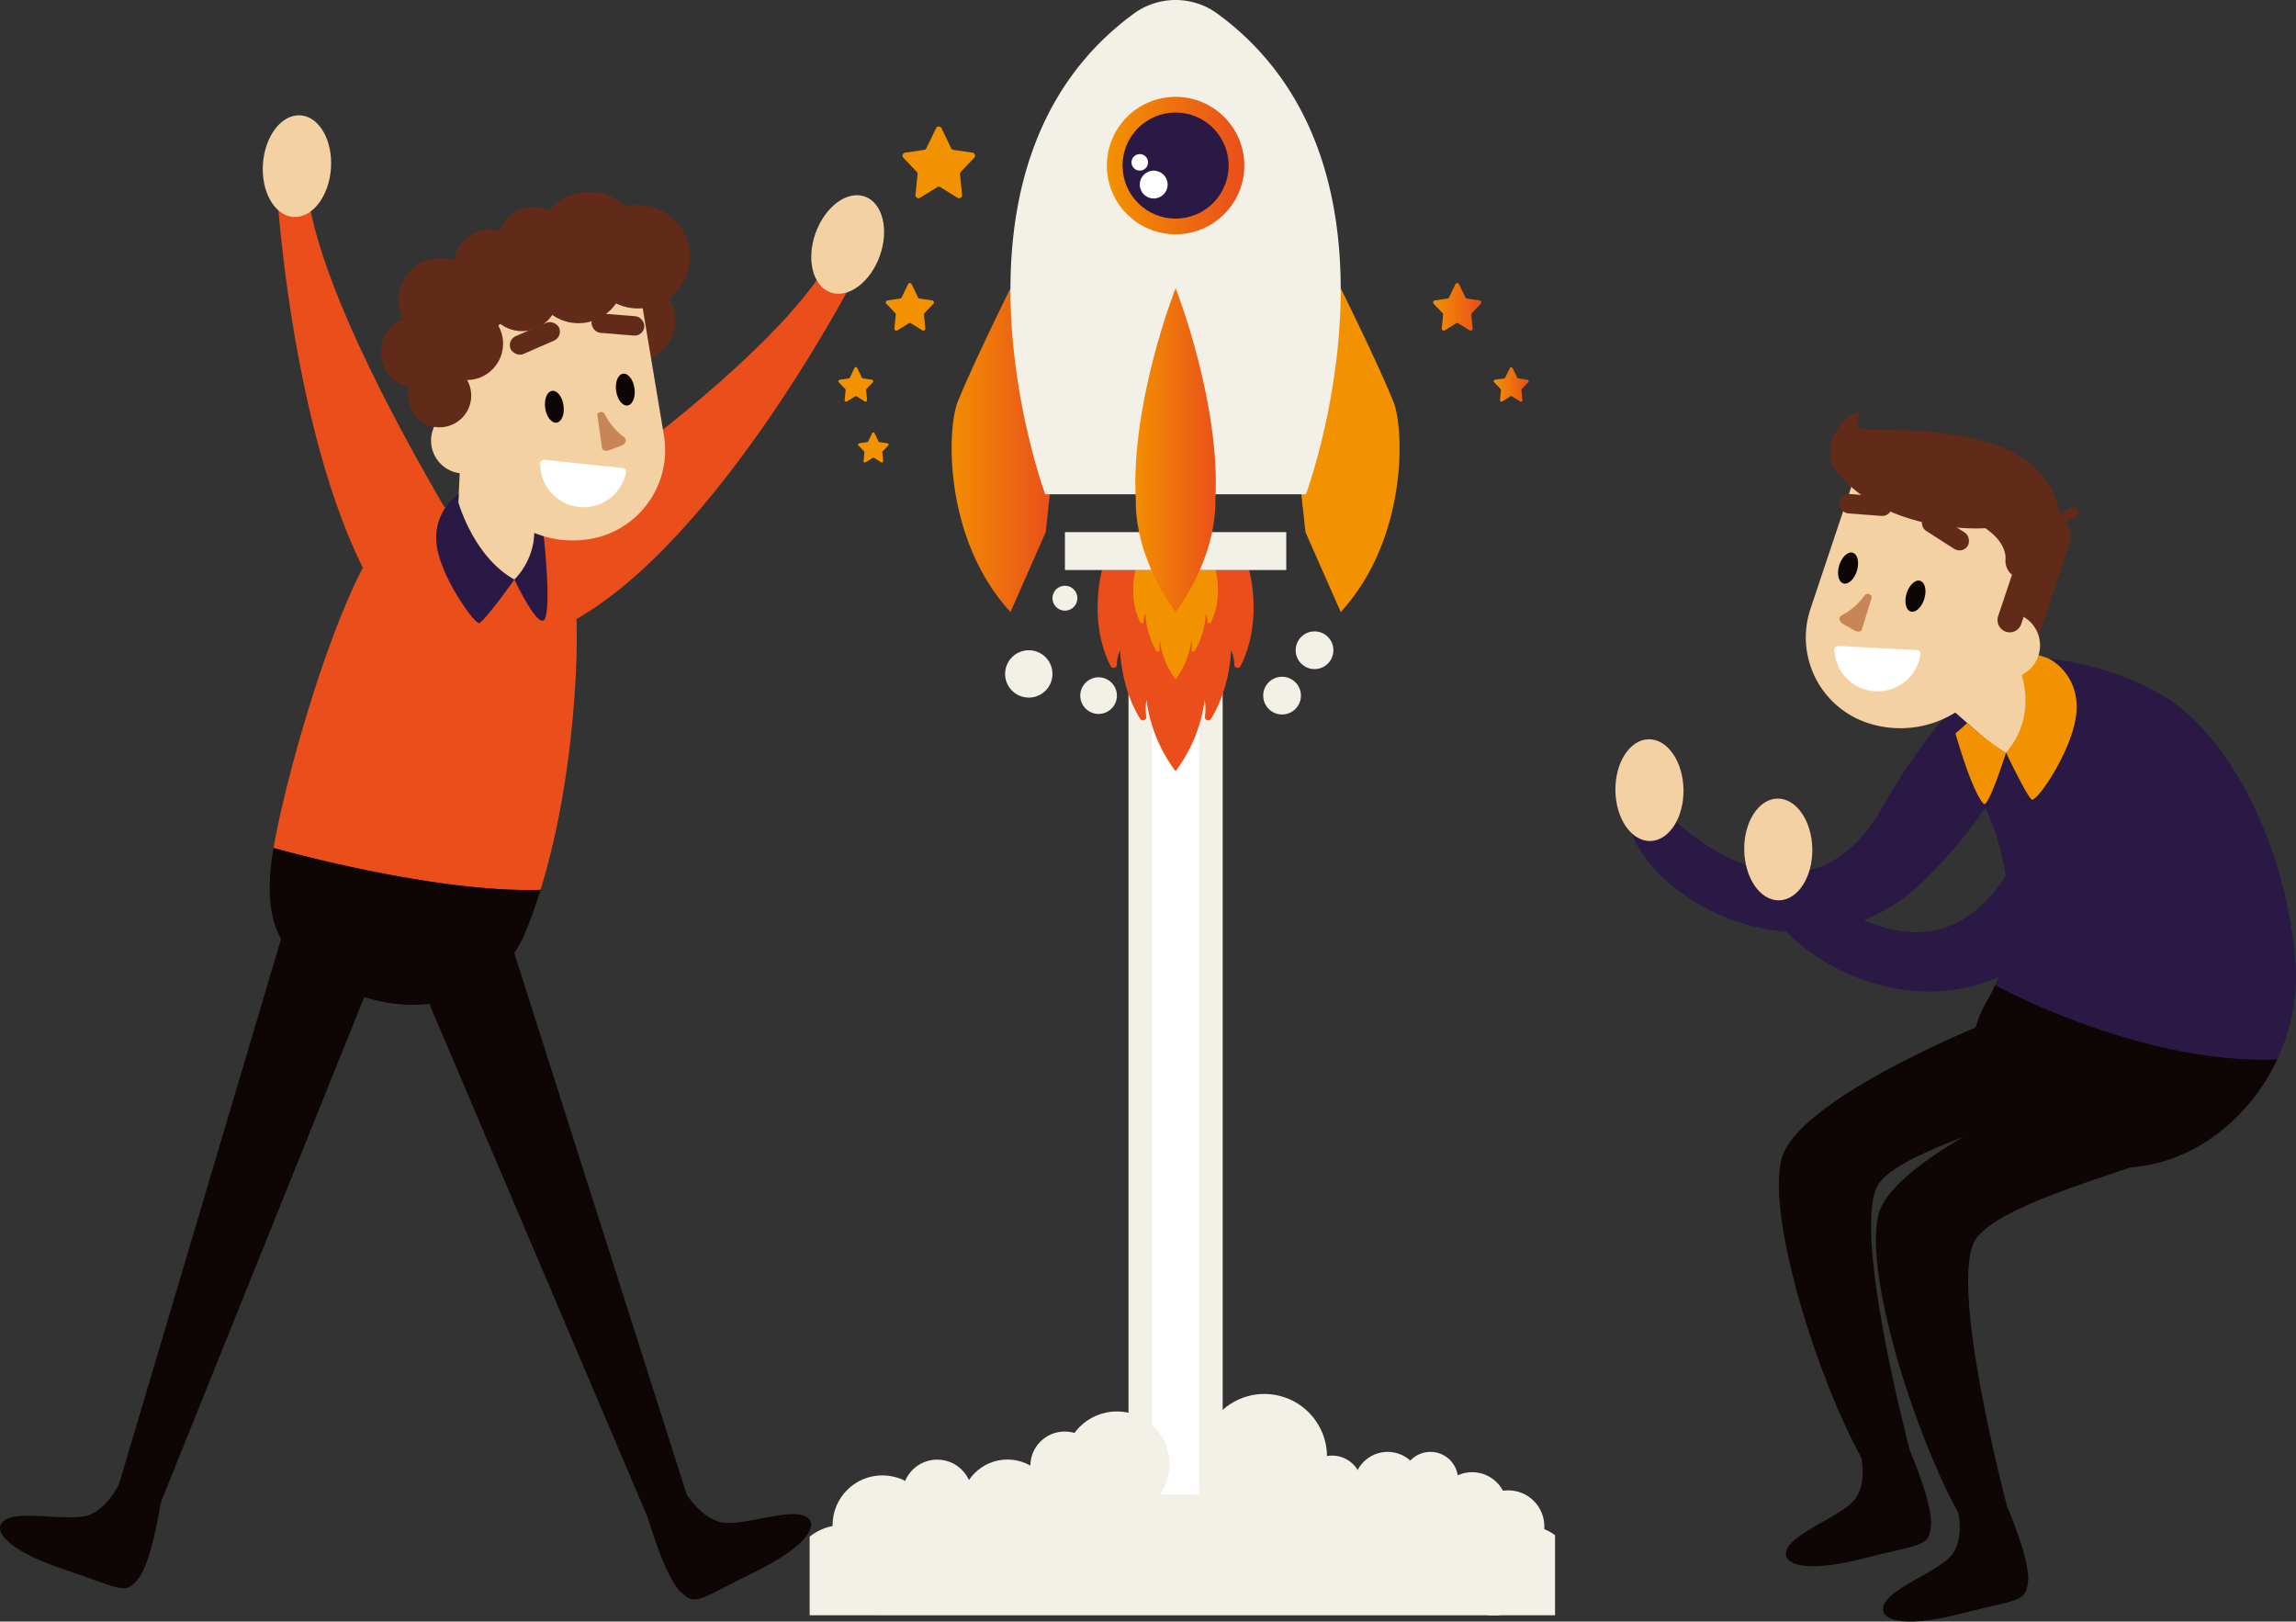 <svg xmlns="http://www.w3.org/2000/svg" xmlns:xlink="http://www.w3.org/1999/xlink" width="704.63" height="497.624" viewBox="0 0 704.63 497.624"><rect x="0" y="0" width="704.63" height="497.624" fill="#333333" stroke="none"/><defs><linearGradient id="linear-gradient" x1="201.201" y1="0.5" x2="202.201" y2="0.5" gradientUnits="objectBoundingBox"><stop offset="0" stop-color="#f39200"></stop><stop offset="1" stop-color="#e94e1b"></stop></linearGradient><linearGradient id="linear-gradient-2" x1="0" y1="0.5" x2="1" y2="0.5" xlink:href="#linear-gradient"></linearGradient><linearGradient id="linear-gradient-11" x1="84.981" y1="0.5" x2="85.981" y2="0.5" xlink:href="#linear-gradient"></linearGradient><linearGradient id="linear-gradient-12" x1="129.271" y1="0.5" x2="130.271" y2="0.5" xlink:href="#linear-gradient"></linearGradient><linearGradient id="linear-gradient-13" x1="205.781" y1="0.5" x2="206.781" y2="0.5" xlink:href="#linear-gradient"></linearGradient><linearGradient id="linear-gradient-14" x1="181.006" y1="0.5" x2="182.006" y2="0.5" xlink:href="#linear-gradient"></linearGradient></defs><g id="Group_4997" data-name="Group 4997" transform="translate(858.425 -87.012)"><g id="Group_5002" data-name="Group 5002" transform="translate(-362.906 213.381)"><g id="Group_4997-2" data-name="Group 4997" transform="translate(0 82.436)"><path id="Path_10800" data-name="Path 10800" d="M-174.8,319.145s-6.643,31.833-37.587,61.719c-33.407,32.265-81.342,7.935-89.631-15.486l13.332-3.426s39.585,39.234,64.131-4.229a171.456,171.456,0,0,1,19.521-28.055l2.807-3.242Z" transform="translate(306.989 -319.145)" fill="#2a1845"></path><ellipse id="Ellipse_3703" data-name="Ellipse 3703" cx="10.451" cy="15.614" rx="10.451" ry="15.614" transform="translate(0 18.217) rotate(-0.875)" fill="#f3d1a3"></ellipse></g><path id="Path_10801" data-name="Path 10801" d="M-169.083,311.154s21.638-.076,41.77,11.824,37.84,45.375,40.751,81.517-28.622,68.888-62.1,62.581-44.331-30.563-32.475-50.453,5.123-47.058,0-57.972-9.731-25.712-3.182-33.959A65.647,65.647,0,0,1-169.083,311.154Z" transform="translate(295.486 -235.906)" fill="#2a1845"></path><path id="Path_10802" data-name="Path 10802" d="M-192.44,295.5l26.369,23.124a11.885,11.885,0,0,1,1.1,16.773,11.886,11.886,0,0,1-16.772,1.1l-26.369-23.125Z" transform="translate(297.552 -234.333)" fill="#f3d1a3"></path><path id="Path_10803" data-name="Path 10803" d="M-91.951,445.933v.009c-10.281,21.876-32.913,36.835-56.507,32.382-33.48-6.306-44.337-30.556-32.481-50.453a43.835,43.835,0,0,0,2.438-4.749S-134.281,447.5-91.951,445.933Z" transform="translate(295.288 -247.158)" fill="#0d0604"></path><g id="Group_4998" data-name="Group 4998" transform="translate(80.181 205.413)"><path id="Path_10804" data-name="Path 10804" d="M-156.792,455.862s-56.572,22.885-60.875,41.118,11,66.756,24.592,91.448l14.9-2.188s-18.5-69.555-9.424-82.139,58.524-23.224,70.282-30.973S-156.792,455.862-156.792,455.862Z" transform="translate(218.406 -455.862)" fill="#0d0604"></path><path id="Path_10805" data-name="Path 10805" d="M-192.832,602.947s1.9,8.589-2.47,13.32-17.646,9.459-20.194,14.371,4.85,7.936,23.073,3.241,20.224-3.423,20.952-9.972-6.459-23.148-6.459-23.148S-189.451,598.907-192.832,602.947Z" transform="translate(218.162 -470.381)" fill="#0d0604"></path></g><g id="Group_4999" data-name="Group 4999" transform="translate(50.396 188.433)"><path id="Path_10806" data-name="Path 10806" d="M-189.9,436.985s-56.573,22.886-60.875,41.119,11,66.755,24.592,91.448l14.9-2.188s-18.5-69.555-9.424-82.139,66.589-25.749,78.348-33.5S-189.9,436.985-189.9,436.985Z" transform="translate(251.519 -436.985)" fill="#0d0604"></path><path id="Path_10807" data-name="Path 10807" d="M-225.945,584.071s1.9,8.589-2.47,13.319-17.646,9.46-20.194,14.372,4.85,7.936,23.073,3.24,20.224-3.423,20.952-9.971-6.459-23.148-6.459-23.148S-222.565,580.03-225.945,584.071Z" transform="translate(251.275 -451.504)" fill="#0d0604"></path></g><g id="Group_5000" data-name="Group 5000" transform="translate(39.532 100.639)"><path id="Path_10808" data-name="Path 10808" d="M-130.85,339.382s-6.643,31.833-37.587,61.719c-33.407,32.265-81.341,7.935-89.631-15.487l13.332-3.425s39.585,39.234,64.131-4.229A171.411,171.411,0,0,1-161.083,349.9l2.807-3.241Z" transform="translate(263.041 -339.382)" fill="#2a1845"></path><ellipse id="Ellipse_3704" data-name="Ellipse 3704" cx="10.451" cy="15.614" rx="10.451" ry="15.614" transform="translate(0 18.217) rotate(-0.875)" fill="#f3d1a3"></ellipse></g><path id="Path_10809" data-name="Path 10809" d="M-174,340.377s6.357,13.4,7.9,14.4,13.493-16.464,13.766-27.834-8.614-15.435-8.614-15.435-4.144-1.671-6.088-1.441a10.487,10.487,0,0,1-3.289,3.286S-163.224,327.915-174,340.377Z" transform="translate(294.124 -235.795)" fill="#f39200"></path><path id="Path_10810" data-name="Path 10810" d="M-175.733,342.747a69,69,0,0,1-11.89-9.123,47.893,47.893,0,0,1-3.642,3.214s4.946,17.691,8.657,21.638C-181.171,359.969-175.733,342.747-175.733,342.747Z" transform="translate(295.859 -238.164)" fill="#f39200"></path><g id="Group_5001" data-name="Group 5001" transform="translate(58.671)"><path id="Rectangle_3695" data-name="Rectangle 3695" d="M0,0H13.8a0,0,0,0,1,0,0V39.939a0,0,0,0,1,0,0H6.07A6.07,6.07,0,0,1,0,33.868V0A0,0,0,0,1,0,0Z" transform="translate(70.233 72.332) rotate(-161.495)" fill="#622b19"></path><path id="Path_10811" data-name="Path 10811" d="M-170.7,268.2l-12.314,36.792A31.938,31.938,0,0,1-223.44,325.14h0a27.646,27.646,0,0,1-17.442-34.991l13.676-40.863Z" transform="translate(242.319 -229.689)" fill="#f3d1a3"></path><circle id="Ellipse_3705" data-name="Ellipse 3705" cx="10.117" cy="10.117" r="10.117" transform="translate(51.66 61.556)" fill="#f3d1a3"></circle><path id="Rectangle_3696" data-name="Rectangle 3696" d="M3.711,0h0A3.777,3.777,0,0,1,7.488,3.777V28.358a0,0,0,0,1,0,0H0a0,0,0,0,1,0,0V3.711A3.711,3.711,0,0,1,3.711,0Z" transform="translate(64.932 68.663) rotate(-161.495)" fill="#622b19"></path><path id="Path_10812" data-name="Path 10812" d="M-171.46,294.632l4.123-3.409.251-9.659-5.535,7.259Z" transform="translate(235.315 -232.932)" fill="#622b19"></path><path id="Path_10813" data-name="Path 10813" d="M-180.2,272.781c.108-1.751-.437-5.618-6.2-9.568,0,0-32.087,2.355-47.078-19.432-2.265-6.617,2.394-15.05,9.009-16.282,0,0-3.45,4.474,1.1,5.306s37.023-1.737,51.443,11.245,7.329,27.79-1.724,33.077c-2.751,1.606-4.427.763-5.416-.482A5.645,5.645,0,0,1-180.2,272.781Z" transform="translate(241.489 -227.499)" fill="#622b19"></path><path id="Path_10814" data-name="Path 10814" d="M-159.535,266.7a1.613,1.613,0,0,0,1.234-.086l6.962-3.471a1.615,1.615,0,0,0,.725-2.167,1.616,1.616,0,0,0-2.167-.725l-6.962,3.471a1.615,1.615,0,0,0-.725,2.167A1.612,1.612,0,0,0-159.535,266.7Z" transform="translate(234.111 -230.774)" fill="#622b19"></path><ellipse id="Ellipse_3706" data-name="Ellipse 3706" cx="4.925" cy="2.842" rx="4.925" ry="2.842" transform="translate(29.488 60.45) rotate(-72.924)" fill="#0d0604"></ellipse><ellipse id="Ellipse_3707" data-name="Ellipse 3707" cx="4.925" cy="2.842" rx="4.925" ry="2.842" transform="translate(8.807 51.832) rotate(-72.924)" fill="#0d0604"></ellipse><path id="Path_10815" data-name="Path 10815" d="M-220.927,290.7l-3.041,9.9c-.193.63-1.29.778-2.153.291l-3.447-1.943c-1.408-.793-1.688-2.139-.574-2.748h0a20.365,20.365,0,0,0,7.031-6.088l.137-.194a1.1,1.1,0,0,1,1.2-.224h0C-221.191,289.878-220.812,290.328-220.927,290.7Z" transform="translate(241.164 -233.742)" fill="#c78558"></path><path id="Path_10816" data-name="Path 10816" d="M-207.255,308.652a1.174,1.174,0,0,1,1.1,1.344,13.286,13.286,0,0,1-13.829,11.3A13.287,13.287,0,0,1-232.569,308.6a1.168,1.168,0,0,1,1.23-1.205Z" transform="translate(241.34 -235.528)" fill="#fff"></path><rect id="Rectangle_3697" data-name="Rectangle 3697" width="16.244" height="5.955" rx="2.977" transform="translate(26.211 32.187) rotate(-175.6)" fill="#622b19"></rect><rect id="Rectangle_3698" data-name="Rectangle 3698" width="16.244" height="5.955" rx="2.977" transform="matrix(0.842, 0.539, -0.539, 0.842, 37.608, 29.911)" fill="#622b19"></rect></g></g><g id="Group_5006" data-name="Group 5006" transform="translate(-858.425 121.665)"><g id="Group_5003" data-name="Group 5003" transform="translate(79.586)"><path id="Path_10817" data-name="Path 10817" d="M-703.465,264.172s-43.73-69.143-50.517-108.079l-10.006-4.675s5.362,93.553,37.324,133.916l19.339-4.4Z" transform="translate(769.348 -128.137)" fill="#e94e1b"></path><ellipse id="Ellipse_3708" data-name="Ellipse 3708" cx="15.624" cy="10.458" rx="15.624" ry="10.458" transform="translate(0 31.168) rotate(-85.913)" fill="#f3d1a3"></ellipse></g><g id="Group_5004" data-name="Group 5004" transform="translate(158.722 22.131)"><path id="Path_10818" data-name="Path 10818" d="M-678.71,258.85s67.987-45.506,89.961-78.358l11.042-.221S-620.5,263.636-666.07,287.6l-15.9-11.856Z" transform="translate(681.97 -153.167)" fill="#e94e1b"></path><ellipse id="Ellipse_3709" data-name="Ellipse 3709" cx="15.624" cy="10.458" rx="15.624" ry="10.458" transform="matrix(0.339, -0.941, 0.941, 0.339, 86.291, 29.399)" fill="#f3d1a3"></ellipse></g><path id="Path_10819" data-name="Path 10819" d="M-683.164,377.485c-33.191,1.046-81.934-12.864-81.934-12.864,4.581-26.784,23.8-91.863,38.247-100.414,15.829-9.366,35.447.273,35.447.273s15.047,13.066,18.027,19.445C-670.74,289.578-671.011,338.3-683.164,377.485Z" transform="translate(849.046 -139.061)" fill="#e94e1b"></path><path id="Path_10820" data-name="Path 10820" d="M-683.294,389.161c-.013.062-.033.123-.054.192-.222.715-.451,1.429-.685,2.134-.2.625-.4,1.243-.618,1.858q-.24.733-.5,1.462c-.215.615-.43,1.231-.658,1.843s-.443,1.22-.677,1.824-.461,1.2-.693,1.8-.473,1.192-.719,1.779-.484,1.176-.735,1.754a38.717,38.717,0,0,1-6.049,9.067c-.385.42-.768.834-1.161,1.223s-.8.79-1.206,1.163c-.616.553-1.241,1.083-1.875,1.582a33.979,33.979,0,0,1-6.065,3.807c-.468.228-.933.443-1.412.656l-.007,0c-.47.207-.954.4-1.436.594a37.966,37.966,0,0,1-5.942,1.722c-.508.1-1.006.2-1.517.286a48.475,48.475,0,0,1-28.372-4.4c-17.283-8.419-24.213-16.272-22.443-36.658.071-.79.168-1.676.3-2.636.062-.473.136-.965.207-1.48.038-.254.079-.521.121-.788.087-.525.173-1.073.269-1.641C-765.228,376.3-716.484,390.207-683.294,389.161Z" transform="translate(849.175 -150.737)" fill="#0d0604"></path><g id="Group_5005" data-name="Group 5005" transform="translate(116.841 24.201)"><circle id="Ellipse_3710" data-name="Ellipse 3710" cx="12.515" cy="12.515" r="12.515" transform="translate(65.4 26.892)" fill="#622b19"></circle><path id="Path_10821" data-name="Path 10821" d="M-701.05,233.714l-1.7,35.032a11.884,11.884,0,0,0,11.3,12.446,11.884,11.884,0,0,0,12.446-11.3l1.7-35.031Z" transform="translate(725.941 -160.608)" fill="#f3d1a3"></path><path id="Path_10822" data-name="Path 10822" d="M-705.131,198.088l6.388,38.269a31.937,31.937,0,0,0,36.76,26.243h0a27.646,27.646,0,0,0,22.716-31.82l-7.094-42.5Z" transform="translate(726.179 -156.042)" fill="#f3d1a3"></path><circle id="Ellipse_3711" data-name="Ellipse 3711" cx="10.117" cy="10.117" r="10.117" transform="translate(15.445 66.226)" fill="#f3d1a3"></circle><ellipse id="Ellipse_3712" data-name="Ellipse 3712" cx="2.842" cy="4.925" rx="2.842" ry="4.925" transform="matrix(0.99, -0.14, 0.14, 0.99, 49.783, 61.489)" fill="#0d0604"></ellipse><ellipse id="Ellipse_3713" data-name="Ellipse 3713" cx="2.842" cy="4.925" rx="2.842" ry="4.925" transform="matrix(0.99, -0.14, 0.14, 0.99, 71.559, 56.223)" fill="#0d0604"></ellipse><path id="Path_10823" data-name="Path 10823" d="M-654.633,228.443l1.451,10.256c.092.651,1.151.97,2.08.625l3.709-1.378c1.515-.563,2-1.848,1-2.624h0a20.353,20.353,0,0,1-5.989-7.116l-.1-.213a1.1,1.1,0,0,0-1.151-.409h0C-654.242,227.67-654.687,228.054-654.633,228.443Z" transform="translate(721.104 -159.991)" fill="#c78558"></path><path id="Path_10824" data-name="Path 10824" d="M-672.8,243.87a1.174,1.174,0,0,0-1.3,1.154,13.286,13.286,0,0,0,11.885,13.327A13.285,13.285,0,0,0-647.792,247.8a1.167,1.167,0,0,0-1.025-1.383Z" transform="translate(723.06 -161.628)" fill="#fff"></path><rect id="Rectangle_3699" data-name="Rectangle 3699" width="16.244" height="5.955" rx="2.977" transform="matrix(0.997, 0.081, -0.081, 0.997, 64.94, 37.113)" fill="#622b19"></rect><rect id="Rectangle_3700" data-name="Rectangle 3700" width="16.244" height="5.955" rx="2.977" transform="translate(55.943 44.47) rotate(156.419)" fill="#622b19"></rect><circle id="Ellipse_3714" data-name="Ellipse 3714" cx="15.888" cy="15.888" r="15.888" transform="translate(63.126 4.031)" fill="#622b19"></circle><circle id="Ellipse_3715" data-name="Ellipse 3715" cx="12.977" cy="12.977" r="12.977" transform="translate(5.398 20.315)" fill="#622b19"></circle><circle id="Ellipse_3716" data-name="Ellipse 3716" cx="10.779" cy="10.779" r="10.779" transform="translate(22.507 11.593)" fill="#622b19"></circle><circle id="Ellipse_3717" data-name="Ellipse 3717" cx="10.779" cy="10.779" r="10.779" transform="translate(50.048 6.996)" fill="#622b19"></circle><circle id="Ellipse_3718" data-name="Ellipse 3718" cx="10.779" cy="10.779" r="10.779" transform="translate(36.023 4.611)" fill="#622b19"></circle><circle id="Ellipse_3719" data-name="Ellipse 3719" cx="10.779" cy="10.779" r="10.779" transform="translate(0 38.451)" fill="#622b19"></circle><circle id="Ellipse_3720" data-name="Ellipse 3720" cx="9.718" cy="9.718" r="9.718" transform="translate(8.342 52.837)" fill="#622b19"></circle><circle id="Ellipse_3721" data-name="Ellipse 3721" cx="9.718" cy="9.718" r="9.718" transform="translate(19.827 24.207)" fill="#622b19"></circle><circle id="Ellipse_3722" data-name="Ellipse 3722" cx="13.973" cy="13.973" r="13.973" transform="translate(46.715 12.391)" fill="#622b19"></circle><circle id="Ellipse_3723" data-name="Ellipse 3723" cx="11.151" cy="11.151" r="11.151" transform="translate(32.228 20.465)" fill="#622b19"></circle><circle id="Ellipse_3724" data-name="Ellipse 3724" cx="11.151" cy="11.151" r="11.151" transform="translate(15.255 35.471)" fill="#622b19"></circle><circle id="Ellipse_3725" data-name="Ellipse 3725" cx="15.888" cy="15.888" r="15.888" transform="translate(48.049)" fill="#622b19"></circle><path id="Path_10825" data-name="Path 10825" d="M-702.808,258.042s4.612,16.767,17.21,23.759c0,0-9.414,13.192-10.87,13.368s-12.768-15.5-13.1-25.36a16.114,16.114,0,0,1,6.876-14.187Z" transform="translate(726.625 -162.81)" fill="#2a1845"></path><path id="Path_10826" data-name="Path 10826" d="M-682.919,283.134a21.647,21.647,0,0,0,6.127-14.245l2.882.99s2.134,19.338.557,24.8S-682.919,283.134-682.919,283.134Z" transform="translate(723.946 -164.143)" fill="#2a1845"></path></g><path id="Path_10827" data-name="Path 10827" d="M-690.909,397.478l58.147,182.592-12.548,4.86L-720.2,408.821Z" transform="translate(844.534 -152.865)" fill="#0d0604"></path><path id="Path_10828" data-name="Path 10828" d="M-735.415,405.8l-71.567,177.761-12.766-4.253,54.534-183.435Z" transform="translate(854.538 -152.704)" fill="#0d0604"></path><path id="Path_10829" data-name="Path 10829" d="M-625.454,596.924s4.957,7.836,11.347,8.613,19.573-4.218,24.694-2.125,1.444,9.189-15.484,17.411-17.628,10.488-22.423,5.969-10.066-22.762-10.066-22.762S-630.646,596.034-625.454,596.924Z" transform="translate(836.211 -172.902)" fill="#0d0604"></path><path id="Path_10830" data-name="Path 10830" d="M-821.753,592.989s-3.892,8.416-10.126,10.021-19.956-1.628-24.761,1.116-.232,9.3,17.624,15.241,18.845,8.1,23.01,2.991,7.01-23.881,7.01-23.881S-816.721,591.428-821.753,592.989Z" transform="translate(858.425 -172.491)" fill="#0d0604"></path></g><g id="Group_5009" data-name="Group 5009" transform="translate(-609.946 87.012)"><rect id="Rectangle_3701" data-name="Rectangle 3701" width="28.895" height="256.61" transform="translate(97.857 211.817)" fill="#f3f0e8"></rect><rect id="Rectangle_3702" data-name="Rectangle 3702" width="14.348" height="256.61" transform="translate(105.13 211.817)" fill="#fff"></rect><circle id="Ellipse_3726" data-name="Ellipse 3726" cx="16.171" cy="16.171" r="16.171" transform="translate(78.122 433.136)" fill="#f3f0e8"></circle><circle id="Ellipse_3727" data-name="Ellipse 3727" cx="10.544" cy="10.544" r="10.544" transform="translate(67.728 439.299)" fill="#f3f0e8"></circle><circle id="Ellipse_3728" data-name="Ellipse 3728" cx="15.274" cy="15.274" r="15.274" transform="translate(7.039 452.754)" fill="#f3f0e8"></circle><path id="Path_10831" data-name="Path 10831" d="M-556.137,623.325a15.942,15.942,0,0,1-5.057,11.667h-20.991V610.874a15.906,15.906,0,0,1,10.045-3.545A16,16,0,0,1-556.137,623.325Z" transform="translate(582.185 -139.302)" fill="#f3f0e8"></path><circle id="Ellipse_3729" data-name="Ellipse 3729" cx="19.225" cy="19.225" r="19.225" transform="translate(120.317 427.78)" fill="#f3f0e8"></circle><circle id="Ellipse_3730" data-name="Ellipse 3730" cx="11.078" cy="11.078" r="11.078" transform="translate(203.317 457.349)" fill="#f3f0e8"></circle><path id="Path_10832" data-name="Path 10832" d="M-330.714,610.411v24.582H-351.1a15.963,15.963,0,0,1-5.05-11.667,15.993,15.993,0,0,1,16-16A15.909,15.909,0,0,1-330.714,610.411Z" transform="translate(559.469 -139.302)" fill="#f3f0e8"></path><circle id="Ellipse_3731" data-name="Ellipse 3731" cx="10.711" cy="10.711" r="10.711" transform="translate(192.605 451.776)" fill="#f3f0e8"></circle><rect id="Rectangle_3703" data-name="Rectangle 3703" width="190.7" height="37.074" transform="translate(20.991 458.619)" fill="#f3f0e8"></rect><circle id="Ellipse_3732" data-name="Ellipse 3732" cx="10.384" cy="10.384" r="10.384" transform="translate(166.991 445.543)" fill="#f3f0e8"></circle><circle id="Ellipse_3733" data-name="Ellipse 3733" cx="8.472" cy="8.472" r="8.472" transform="translate(182.042 445.543)" fill="#f3f0e8"></circle><circle id="Ellipse_3734" data-name="Ellipse 3734" cx="10.7" cy="10.7" r="10.7" transform="translate(28.453 447.92)" fill="#f3f0e8"></circle><path id="Path_10833" data-name="Path 10833" d="M-437.444,281.48h-45.127s-4.435,15.614,2.64,29.491a1.011,1.011,0,0,0,1.9-.423,10.638,10.638,0,0,1,1.008-4.451s.125,11.4,6.152,21.061a1.012,1.012,0,0,0,1.863-.644,16.366,16.366,0,0,1,.074-5.169,46.3,46.3,0,0,0,8.925,21.883v0h0v0a46.3,46.3,0,0,0,8.925-21.883,16.365,16.365,0,0,1,.074,5.169,1.012,1.012,0,0,0,1.864.644c6.026-9.661,6.151-21.061,6.151-21.061a10.638,10.638,0,0,1,1.008,4.451,1.011,1.011,0,0,0,1.9.423C-433.009,297.094-437.444,281.48-437.444,281.48Z" transform="translate(572.312 -106.555)" fill="#e94e1b"></path><path id="Path_10834" data-name="Path 10834" d="M-446.524,281.48h-24.525s-2.41,8.485,1.436,16.026a.549.549,0,0,0,1.033-.229,5.776,5.776,0,0,1,.549-2.419A24.776,24.776,0,0,0-464.69,306.3a.55.55,0,0,0,1.013-.35,8.888,8.888,0,0,1,.04-2.809,25.17,25.17,0,0,0,4.85,11.892h0a25.17,25.17,0,0,0,4.85-11.892,8.914,8.914,0,0,1,.04,2.809.55.55,0,0,0,1.012.35,24.776,24.776,0,0,0,3.343-11.445,5.777,5.777,0,0,1,.549,2.419.549.549,0,0,0,1.033.229C-444.115,289.965-446.524,281.48-446.524,281.48Z" transform="translate(571.091 -106.555)" fill="#f39200"></path><g id="Group_5008" data-name="Group 5008" transform="translate(43.574)"><path id="Path_10835" data-name="Path 10835" d="M-402.47,185.336s11.544,23.259,16.2,34.889c3.313,8.283,4.4,42.078-16.2,64.491l-10.817-24.528-2.377-21.779Z" transform="translate(521.877 -96.893)" fill="url(#linear-gradient)"></path><path id="Path_10836" data-name="Path 10836" d="M-515.687,185.336s-11.544,23.259-16.2,34.889c-3.313,8.283-4.4,42.078,16.2,64.491l10.817-24.528,2.377-21.779Z" transform="translate(533.743 -96.893)" fill="url(#linear-gradient-2)"></path><path id="Path_10837" data-name="Path 10837" d="M-475.86,91.224c-64.266,47.1-27.152,147.453-27.152,147.453h80.033s37.114-100.35-27.153-147.453A21.748,21.748,0,0,0-475.86,91.224Z" transform="translate(531.726 -87.012)" fill="#f3f0e8"></path><rect id="Rectangle_3704" data-name="Rectangle 3704" width="79.715" height="11.629" transform="translate(28.873 151.665)" fill="url(#linear-gradient-2)"></rect><rect id="Rectangle_3705" data-name="Rectangle 3705" width="67.926" height="11.629" transform="translate(34.768 163.295)" fill="#f3f0e8"></rect><path id="Path_10838" data-name="Path 10838" d="M-458.714,185.336s-13.9,35.1-12.21,65.126c-.143,18.607,12.21,34.254,12.21,34.254s12.353-15.647,12.21-34.254C-444.812,220.436-458.714,185.336-458.714,185.336Z" transform="translate(527.444 -96.893)" fill="url(#linear-gradient-2)"></path><path id="Path_10839" data-name="Path 10839" d="M-430.51,108H-490.9a86.831,86.831,0,0,1,17.329-16.779,21.752,21.752,0,0,1,25.727,0A86.857,86.857,0,0,1-430.51,108Z" transform="translate(529.438 -87.012)" fill="url(#linear-gradient-2)"></path><g id="Group_5007" data-name="Group 5007" transform="translate(47.639 29.715)"><circle id="Ellipse_3735" data-name="Ellipse 3735" cx="21.092" cy="21.092" r="21.092" fill="url(#linear-gradient-2)"></circle><circle id="Ellipse_3736" data-name="Ellipse 3736" cx="16.277" cy="16.277" r="16.277" transform="translate(4.814 4.814)" fill="#2a1845"></circle><circle id="Ellipse_3737" data-name="Ellipse 3737" cx="4.273" cy="4.273" r="4.273" transform="translate(10.103 22.652)" fill="#fff"></circle><circle id="Ellipse_3738" data-name="Ellipse 3738" cx="2.54" cy="2.54" r="2.54" transform="translate(7.563 17.571)" fill="#fff"></circle></g></g><circle id="Ellipse_3739" data-name="Ellipse 3739" cx="5.788" cy="5.788" r="5.788" transform="translate(149.157 193.754)" fill="#f3f0e8"></circle><circle id="Ellipse_3740" data-name="Ellipse 3740" cx="5.788" cy="5.788" r="5.788" transform="translate(139.192 207.681)" fill="#f3f0e8"></circle><circle id="Ellipse_3741" data-name="Ellipse 3741" cx="3.826" cy="3.826" r="3.826" transform="translate(74.516 179.744)" fill="#f3f0e8"></circle><circle id="Ellipse_3742" data-name="Ellipse 3742" cx="5.623" cy="5.623" r="5.623" transform="translate(83.047 207.846)" fill="#f3f0e8"></circle><circle id="Ellipse_3743" data-name="Ellipse 3743" cx="7.267" cy="7.267" r="7.267" transform="translate(59.983 199.542)" fill="#f3f0e8"></circle><circle id="Ellipse_3744" data-name="Ellipse 3744" cx="14.214" cy="14.214" r="14.214" transform="translate(46.478 447.895)" fill="#f3f0e8"></circle><circle id="Ellipse_3745" data-name="Ellipse 3745" cx="9.242" cy="9.242" r="9.242" transform="translate(151.068 446.685)" fill="#f3f0e8"></circle></g><g id="Group_5012" data-name="Group 5012" transform="translate(-601.134 125.836)"><g id="Group_5010" data-name="Group 5010" transform="translate(169.915)"><path id="Path_10840" data-name="Path 10840" d="M-362.029,138.193l-5.826-.851a.939.939,0,0,1-.709-.521l-2.95-6.118a.937.937,0,0,0-1.687,0l-2.95,6.118a.939.939,0,0,1-.709.521l-5.826.851a.937.937,0,0,0-.542,1.574l4.1,4.3a.938.938,0,0,1,.255.74l-.634,6.338a.937.937,0,0,0,1.427.889l5.227-3.246a.939.939,0,0,1,.989,0l5.227,3.246a.937.937,0,0,0,1.427-.889l-.634-6.338a.938.938,0,0,1,.255-.74l4.1-4.3A.937.937,0,0,0-362.029,138.193Z" transform="translate(383.489 -130.173)" fill="url(#linear-gradient-2)"></path><path id="Path_10841" data-name="Path 10841" d="M-355.218,188.9l-3.865-.564a.621.621,0,0,1-.47-.345l-1.958-4.06a.622.622,0,0,0-1.12,0l-1.957,4.06a.622.622,0,0,1-.47.345l-3.866.564a.622.622,0,0,0-.36,1.045l2.722,2.854a.618.618,0,0,1,.169.49l-.42,4.206a.622.622,0,0,0,.946.59l3.469-2.154a.62.62,0,0,1,.656,0l3.468,2.154a.622.622,0,0,0,.947-.59l-.421-4.206a.621.621,0,0,1,.169-.49l2.723-2.854A.623.623,0,0,0-355.218,188.9Z" transform="translate(382.079 -135.54)" fill="url(#linear-gradient-2)"></path><path id="Path_10842" data-name="Path 10842" d="M-344.956,237.873l-2.457-.358a.4.4,0,0,1-.3-.219l-1.244-2.581a.4.4,0,0,0-.712,0l-1.244,2.581a.4.4,0,0,1-.3.219l-2.457.358a.4.4,0,0,0-.228.664l1.73,1.814a.392.392,0,0,1,.107.312l-.267,2.672a.4.4,0,0,0,.6.375l2.2-1.369a.4.4,0,0,1,.416,0l2.2,1.369a.4.4,0,0,0,.6-.375l-.267-2.672a.4.4,0,0,1,.107-.312l1.73-1.814A.4.4,0,0,0-344.956,237.873Z" transform="translate(380.526 -140.657)" fill="url(#linear-gradient-2)"></path><path id="Path_10843" data-name="Path 10843" d="M-338.441,216.136l-2.809-.41a.448.448,0,0,1-.341-.251l-1.423-2.949a.452.452,0,0,0-.814,0l-1.422,2.949a.45.45,0,0,1-.342.251l-2.808.41a.452.452,0,0,0-.262.759l1.978,2.073a.451.451,0,0,1,.122.357l-.306,3.056a.452.452,0,0,0,.688.428l2.52-1.565a.451.451,0,0,1,.477,0l2.52,1.565a.452.452,0,0,0,.688-.428l-.306-3.056a.455.455,0,0,1,.123-.357l1.978-2.073A.452.452,0,0,0-338.441,216.136Z" transform="translate(380.002 -138.424)" fill="url(#linear-gradient-2)"></path></g><g id="Group_5011" data-name="Group 5011"><path id="Path_10844" data-name="Path 10844" d="M-549.7,138.193l5.826-.851a.939.939,0,0,0,.709-.521l2.95-6.118a.937.937,0,0,1,1.688,0l2.95,6.118a.939.939,0,0,0,.709.521l5.826.851a.937.937,0,0,1,.542,1.574l-4.1,4.3a.938.938,0,0,0-.255.74l.634,6.338a.937.937,0,0,1-1.427.889l-5.227-3.246a.939.939,0,0,0-.99,0l-5.227,3.246a.937.937,0,0,1-1.427-.889l.634-6.338a.938.938,0,0,0-.255-.74l-4.1-4.3A.937.937,0,0,1-549.7,138.193Z" transform="translate(570.189 -130.173)" fill="url(#linear-gradient-11)"></path><path id="Path_10845" data-name="Path 10845" d="M-555.676,188.9l3.866-.564a.619.619,0,0,0,.47-.345l1.958-4.06a.622.622,0,0,1,1.12,0l1.958,4.06a.619.619,0,0,0,.47.345l3.866.564a.622.622,0,0,1,.36,1.045l-2.722,2.854a.621.621,0,0,0-.169.49l.421,4.206a.622.622,0,0,1-.947.59l-3.469-2.154a.62.62,0,0,0-.656,0l-3.468,2.154a.622.622,0,0,1-.947-.59l.421-4.206a.621.621,0,0,0-.169-.49l-2.722-2.854A.622.622,0,0,1-555.676,188.9Z" transform="translate(570.762 -135.54)" fill="url(#linear-gradient-12)"></path><path id="Path_10846" data-name="Path 10846" d="M-565.336,237.873l2.457-.358a.4.4,0,0,0,.3-.219l1.244-2.581a.4.4,0,0,1,.712,0l1.245,2.581a.4.4,0,0,0,.3.219l2.457.358a.4.4,0,0,1,.229.664l-1.731,1.814a.4.4,0,0,0-.107.312l.267,2.672a.4.4,0,0,1-.6.375l-2.2-1.369a.4.4,0,0,0-.417,0l-2.2,1.369a.4.4,0,0,1-.6-.375l.267-2.672a.392.392,0,0,0-.107-.312l-1.73-1.814A.4.4,0,0,1-565.336,237.873Z" transform="translate(571.713 -140.657)" fill="url(#linear-gradient-13)"></path><path id="Path_10847" data-name="Path 10847" d="M-572,216.136l2.809-.41a.451.451,0,0,0,.342-.251l1.422-2.949a.452.452,0,0,1,.814,0l1.422,2.949a.45.45,0,0,0,.342.251l2.808.41a.452.452,0,0,1,.262.759l-1.978,2.073a.451.451,0,0,0-.122.357l.306,3.056a.452.452,0,0,1-.688.428l-2.52-1.565a.451.451,0,0,0-.477,0l-2.519,1.565a.452.452,0,0,1-.688-.428l.306-3.056a.455.455,0,0,0-.123-.357l-1.978-2.073A.452.452,0,0,1-572,216.136Z" transform="translate(572.388 -138.424)" fill="url(#linear-gradient-14)"></path></g></g></g></svg>